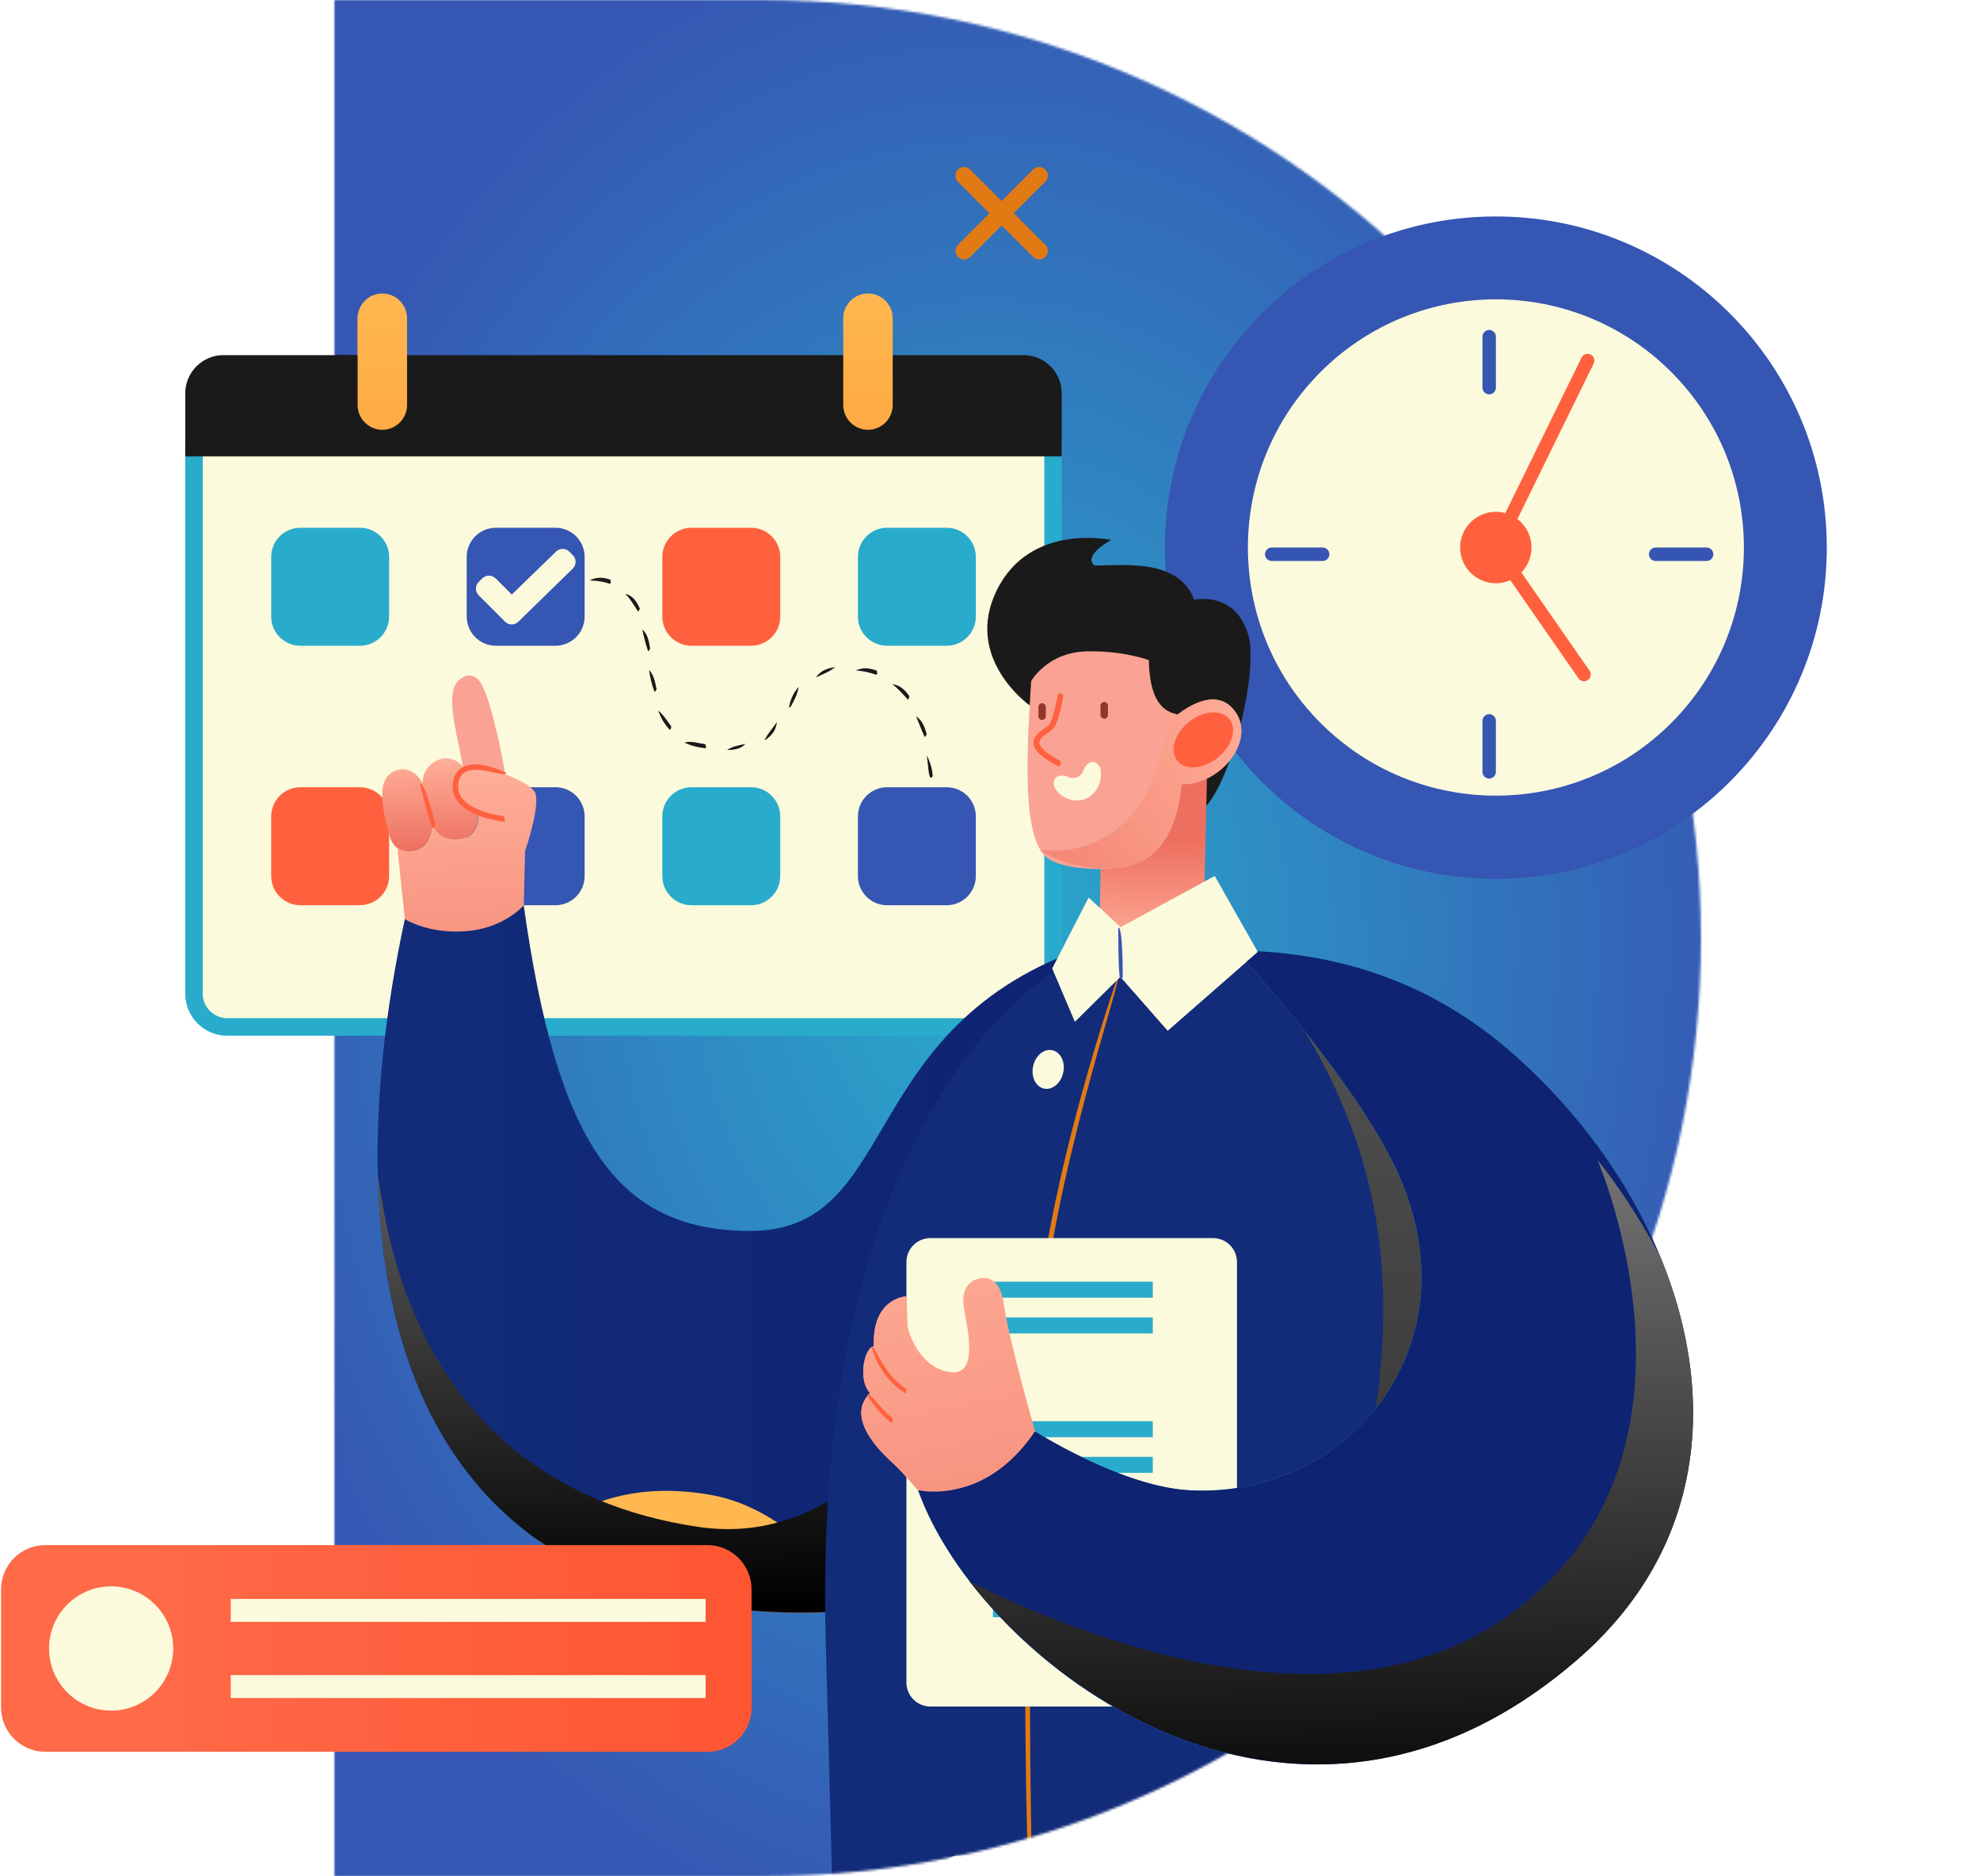 <svg width="823" height="780" viewBox="0 0 823 780" fill="none" xmlns="http://www.w3.org/2000/svg">
<mask id="mask0_658_2395" style="mask-type:alpha" maskUnits="userSpaceOnUse" x="139" y="0" width="568" height="780">
<path d="M707 390C707 174.609 532.391 0 317 0H139V780H317C532.391 780 707 605.391 707 390V390Z" fill="#969696"/>
</mask>
<g mask="url(#mask0_658_2395)">
<rect x="83" y="-42" width="657" height="866" fill="url(#paint0_radial_658_2395)"/>
<path d="M18.814 642.313H294.018C304.18 642.313 312.387 650.569 312.387 660.697V709.847C312.387 719.975 304.138 728.23 294.018 728.23H18.814C8.694 728.23 0.444 719.975 0.444 709.847V660.697C0.444 650.569 8.694 642.313 18.814 642.313Z" fill="url(#paint1_linear_658_2395)"/>
<path d="M293.295 664.697H95.907V674.229H293.295V664.697Z" fill="#FBFADC"/>
<path d="M293.295 696.357H95.907V705.889H293.295V696.357Z" fill="#FBFADC"/>
<path d="M622.41 365.293C698.378 364.935 759.673 303.013 759.315 226.988C758.957 150.963 697.082 89.622 621.113 89.981C545.145 90.339 483.851 152.26 484.209 228.285C484.567 304.311 546.441 365.651 622.41 365.293Z" fill="#3656B3"/>
<path d="M694.673 300.545C734.929 260.259 734.929 194.941 694.673 154.654C654.416 114.368 589.147 114.368 548.891 154.654C508.634 194.941 508.634 260.259 548.891 300.545C589.147 340.832 654.416 340.832 694.673 300.545Z" fill="#FBFADC"/>
<path d="M606.917 227.616C606.917 235.82 613.553 242.461 621.75 242.461C629.947 242.461 636.583 235.82 636.583 227.616C636.583 219.413 629.947 212.772 621.75 212.772C613.553 212.772 606.917 219.413 606.917 227.616Z" fill="#FF613F"/>
<path d="M621.78 230.411C619.168 229.449 618.597 227.767 619.258 226.384L657.392 148.646C658.083 147.263 659.734 146.693 661.146 147.354C662.527 148.045 663.097 149.698 662.437 151.11L624.302 228.848C623.822 229.84 622.831 230.411 621.78 230.411Z" fill="#FF613F"/>
<path d="M658.413 283.208C657.512 283.208 656.641 282.788 656.101 282.006L619.438 229.209C618.567 227.947 618.867 226.204 620.128 225.303C621.389 224.401 623.131 224.732 624.032 225.994L660.695 278.791C661.566 280.053 661.266 281.796 660.004 282.697C659.524 283.028 658.953 283.208 658.413 283.208Z" fill="#FF613F"/>
<path d="M618.987 163.941C617.456 163.941 616.195 162.679 616.195 161.146V139.961C616.195 138.429 617.456 137.167 618.987 137.167C620.519 137.167 621.78 138.429 621.78 139.961V161.146C621.78 162.679 620.519 163.941 618.987 163.941Z" fill="#3656B3"/>
<path d="M618.987 323.655C617.456 323.655 616.195 322.393 616.195 320.861V299.676C616.195 298.143 617.456 296.881 618.987 296.881C620.519 296.881 621.78 298.143 621.78 299.676V320.861C621.78 322.393 620.519 323.655 618.987 323.655Z" fill="#3656B3"/>
<path d="M709.369 233.206H688.17C686.639 233.206 685.377 231.943 685.377 230.411C685.377 228.878 686.639 227.616 688.17 227.616H709.369C710.901 227.616 712.162 228.878 712.162 230.411C712.162 231.943 710.901 233.206 709.369 233.206Z" fill="#3656B3"/>
<path d="M549.775 233.206H528.605C527.074 233.206 525.813 231.943 525.813 230.411C525.813 228.878 527.074 227.616 528.605 227.616H549.775C551.306 227.616 552.567 228.878 552.567 230.411C552.567 231.943 551.306 233.206 549.775 233.206Z" fill="#3656B3"/>
<path d="M94.441 166.672H423.899C433.527 166.672 441.34 174.491 441.34 184.126V413.1C441.34 422.735 433.527 430.554 423.899 430.554H94.441C84.813 430.554 77 422.735 77 413.1V184.093C77 174.458 84.813 166.64 94.441 166.64V166.672Z" fill="#29ABCC"/>
<path d="M434.078 184.094V413.068C434.078 418.68 429.508 423.254 423.899 423.254H94.441C88.832 423.254 84.261 418.68 84.261 413.068V184.094C84.261 178.481 88.832 173.907 94.441 173.907L423.899 173.907C429.508 173.907 434.078 178.481 434.078 184.094Z" fill="#FBFADC"/>
<path d="M441.308 189.738V163.493C441.308 154.766 434.176 147.629 425.455 147.629H92.852C84.132 147.629 77 154.766 77 163.493V189.738H441.34H441.308Z" fill="#1A1A1A"/>
<path d="M206.119 219.39H230.886C237.596 219.39 243.01 224.84 243.01 231.523V256.309C243.01 263.024 237.564 268.442 230.886 268.442H206.119C199.408 268.442 193.995 262.992 193.995 256.309V231.523C193.995 224.808 199.441 219.39 206.119 219.39Z" fill="#3656B3"/>
<path d="M287.422 219.39H312.189C318.899 219.39 324.313 224.84 324.313 231.523V256.309C324.313 263.024 318.867 268.442 312.189 268.442H287.422C280.712 268.442 275.298 262.992 275.298 256.309V231.523C275.298 224.808 280.744 219.39 287.422 219.39Z" fill="#FF613F"/>
<path d="M124.848 219.39H149.615C156.326 219.39 161.739 224.84 161.739 231.523V256.309C161.739 263.024 156.293 268.442 149.615 268.442H124.848C118.138 268.442 112.724 262.992 112.724 256.309V231.523C112.724 224.808 118.17 219.39 124.848 219.39Z" fill="#29ABCC"/>
<path d="M368.725 219.39H393.492C400.202 219.39 405.616 224.84 405.616 231.523V256.309C405.616 263.024 400.17 268.442 393.492 268.442H368.725C362.014 268.442 356.601 262.992 356.601 256.309V231.523C356.601 224.808 362.047 219.39 368.725 219.39Z" fill="#29ABCC"/>
<path d="M206.119 327.259H230.886C237.596 327.259 243.01 332.709 243.01 339.392V364.178C243.01 370.893 237.564 376.311 230.886 376.311H206.119C199.408 376.311 193.995 370.861 193.995 364.178V339.392C193.995 332.677 199.441 327.259 206.119 327.259Z" fill="#3656B3"/>
<path d="M287.422 327.259H312.189C318.899 327.259 324.313 332.709 324.313 339.392V364.178C324.313 370.893 318.867 376.311 312.189 376.311H287.422C280.712 376.311 275.298 370.861 275.298 364.178V339.392C275.298 332.677 280.744 327.259 287.422 327.259Z" fill="#29ABCC"/>
<path d="M124.848 327.259H149.615C156.326 327.259 161.739 332.709 161.739 339.392V364.178C161.739 370.893 156.293 376.311 149.615 376.311H124.848C118.138 376.311 112.724 370.861 112.724 364.178V339.392C112.724 332.677 118.17 327.259 124.848 327.259Z" fill="#FF613F"/>
<path d="M368.725 327.259H393.492C400.202 327.259 405.616 332.709 405.616 339.392V364.178C405.616 370.893 400.17 376.311 393.492 376.311H368.725C362.014 376.311 356.601 370.861 356.601 364.178V339.392C356.601 332.677 362.047 327.259 368.725 327.259Z" fill="#3656B3"/>
<path d="M158.919 178.676C153.278 178.676 148.643 174.037 148.643 168.392V132.284C148.643 126.639 153.278 122 158.919 122C164.56 122 169.195 126.639 169.195 132.284V168.392C169.195 174.037 164.56 178.676 158.919 178.676Z" fill="url(#paint2_linear_658_2395)"/>
<path d="M360.783 178.676C355.142 178.676 350.506 174.037 350.506 168.392V132.284C350.506 126.639 355.142 122 360.783 122C366.423 122 371.059 126.639 371.059 132.284V168.392C371.059 174.037 366.423 178.676 360.783 178.676Z" fill="url(#paint3_linear_658_2395)"/>
<path d="M205.957 240.445C204.433 238.92 201.969 238.92 200.446 240.445L198.954 241.937C197.431 243.462 197.431 245.928 198.954 247.452L209.944 258.45C211.468 259.975 213.931 259.975 215.455 258.45L238.115 236.325C239.638 234.8 239.638 232.334 238.115 230.81L236.624 229.317C235.1 227.793 232.636 227.793 231.113 229.317L212.732 247.16L205.989 240.412L205.957 240.445Z" fill="#FBFADC"/>
<path d="M386.781 323.334C385.906 322.328 385.906 318.889 385.225 314.023C387.657 318.759 387.657 322.328 387.657 322.458C387.657 322.944 387.268 323.334 386.781 323.334ZM302.204 311.752C304.992 310.032 307.585 309.773 309.822 309.254C307.812 311.46 305.122 311.752 302.204 311.752ZM293.03 311.038C292.22 310.941 291.539 310.811 290.826 310.714C288.524 310.324 286.384 309.643 284.472 308.702C286.968 308.021 288.945 308.637 291.085 309.027C291.766 309.157 292.447 309.254 293.127 309.351C293.776 310.746 293.419 311.071 292.998 311.071L293.03 311.038ZM317.797 307.632C319.385 304.582 321.201 302.701 322.951 300.138C322.498 303.869 320.552 305.88 318.283 307.47C318.121 307.567 317.959 307.632 317.797 307.632ZM384.35 306.367C382.762 302.895 381.822 300.203 380.752 297.769C383.442 299.586 384.415 302.344 385.193 305.296C384.512 306.367 384.447 306.399 384.35 306.399V306.367ZM278.377 303.382C276.043 300.916 274.682 298.386 273.547 295.336C276.238 297.64 277.502 300.008 279.058 302.019C278.766 303.349 278.572 303.414 278.377 303.414V303.382ZM327.976 294.071C328.495 290.503 330.018 287.842 331.963 285.506C331.445 288.848 329.986 291.411 328.722 293.649C328.56 293.941 328.268 294.104 327.976 294.104V294.071ZM377.348 290.827C374.949 288.134 373.069 286.09 370.962 284.436C374.236 284.825 376.278 286.966 378.029 289.464C377.672 290.762 377.51 290.827 377.315 290.827H377.348ZM272.088 287.648C270.63 284.014 270.176 280.997 269.787 278.467C271.861 280.738 272.315 283.69 272.931 286.609C272.218 287.648 272.153 287.648 272.088 287.648ZM339.193 281.549C341.235 278.661 343.99 277.785 347.167 277.331C344.444 279.472 341.883 280.251 339.582 281.451C339.452 281.516 339.322 281.549 339.193 281.549ZM364.122 280.478C361.334 279.505 358.611 278.921 355.758 278.726C358.902 277.234 361.787 277.818 364.446 278.791C364.835 280.251 364.511 280.478 364.154 280.478H364.122ZM269.398 270.745C268.004 266.658 267.517 263.998 266.966 261.662C269.203 263.641 269.722 266.333 270.241 269.74C269.495 270.745 269.43 270.745 269.398 270.745ZM265.183 254.2C263.141 250.891 261.682 248.653 259.899 246.868C263.044 247.614 264.632 250.015 265.961 253C265.41 254.2 265.281 254.2 265.183 254.2ZM253.383 242.651C250.758 241.775 248.035 241.353 245.02 241.321C248.229 239.634 251.147 240.088 253.675 240.964C254.097 242.424 253.74 242.651 253.383 242.651Z" fill="#1A1A1A"/>
<path d="M334.159 670.441C167.216 670.526 135.92 532.183 168.322 381.839L217.648 376.052C231.255 473.246 255.45 511.714 311.834 511.714C376.128 511.714 354.144 422.521 458.919 391.371C458.919 391.371 524.318 670.314 334.159 670.441Z" fill="url(#paint4_linear_658_2395)"/>
<path d="M201.149 286.518C200.427 284.816 199.576 283.114 198.13 281.922C195.409 279.709 192.135 281.071 190.094 283.454C185.714 288.561 189.243 302.816 190.476 308.689C191.284 312.391 192.262 318.221 193.028 321.923L210.037 322.306C208.591 312.987 204.849 295.199 201.149 286.475V286.518Z" fill="#FAA394"/>
<path d="M198.64 336.817C186.479 333.625 188.775 324.774 190.731 322.136C191.327 321.327 192.135 320.774 193.07 320.306C192.347 317.88 190.221 316.093 187.032 315.412C182.142 314.348 177.337 318.221 176.104 322.391C175.806 323.455 175.678 324.519 175.636 325.583C174.403 323.412 172.617 321.157 170.108 320.263C167.131 319.157 163.56 320.008 161.434 322.306C159.648 324.263 159.095 326.774 158.967 328.519C158.5 334.562 160.2 341.115 161.774 346.987C162.114 348.349 162.582 349.456 163.177 350.392C163.602 351.073 164.112 351.668 164.665 352.179C166.536 353.583 168.492 354.136 170.448 354.094C172.829 354.009 175.211 353.073 176.869 351.328C178.613 349.498 179.676 346.732 179.846 343.626C180.739 345.03 182.099 346.86 184.183 347.924C185.756 348.732 187.797 349.243 189.838 349.158C191.582 349.115 193.368 348.647 194.856 347.583C196.94 346.136 199.278 343.115 198.555 336.774L198.64 336.817Z" fill="url(#paint5_linear_658_2395)"/>
<path d="M221.985 328.817C219.094 324.732 200.937 316.689 193.113 320.306C192.177 320.732 191.369 321.327 190.774 322.136C188.818 324.774 186.522 333.583 198.683 336.817C199.363 343.158 197.067 346.179 194.984 347.626C193.453 348.69 191.709 349.158 189.966 349.2C187.925 349.243 185.926 348.775 184.311 347.966C182.227 346.902 180.866 345.072 179.973 343.285C179.803 346.775 178.74 349.498 176.997 351.37C175.338 353.115 172.957 354.051 170.576 354.137C168.62 354.179 166.706 353.626 165.176 352.477L168.28 382.095C168.28 382.095 177.847 388.307 193.665 387.116C209.611 385.924 217.733 376.307 217.733 376.307L218.243 353.796C218.243 353.796 225.302 333.455 222.07 328.859L221.985 328.817Z" fill="url(#paint6_linear_658_2395)"/>
<path d="M179.931 344.392C178.825 343.541 174.573 325.838 174.573 325.838C176.784 325.285 181.036 342.987 181.036 342.987C180.101 344.392 180.016 344.392 179.931 344.392Z" fill="#FF613F"/>
<path d="M209.186 341.54C208.506 341.455 195.537 340.009 190.306 333.242C188.52 330.902 187.84 328.264 188.265 325.285C188.733 322.221 190.136 320.008 192.517 318.817C198.938 315.497 210.079 321.072 210.547 321.327C209.399 323.285 198.938 318.051 193.538 320.859C191.88 321.71 190.859 323.285 190.519 325.625C190.179 327.966 190.689 330.008 192.092 331.838C196.727 337.881 209.186 339.243 209.314 339.285C210.249 341.115 209.781 341.54 209.186 341.54Z" fill="#FF613F"/>
<path d="M334.159 670.441C342.45 670.441 350.19 669.845 357.503 668.824C345.895 650.27 323.273 626.44 295.719 621.504C257.321 614.61 234.359 629.759 223.516 640.185C250.645 659.42 287.002 670.441 334.159 670.441Z" fill="#FFB850"/>
<path style="mix-blend-mode:soft-light" d="M157.054 489.203C159.69 592.099 208.506 670.484 334.159 670.399C411.549 670.356 446.29 622.781 460.365 566.396C451.605 517.289 443.356 472.99 441.782 471.458C438.211 467.969 393.775 649.887 290.531 634.781C165.516 616.483 159.563 497.033 157.096 489.161L157.054 489.203Z" fill="url(#paint7_linear_658_2395)"/>
<path d="M411.252 88.641L398.155 75.535C396.751 74.131 396.751 71.875 398.155 70.471C399.558 69.067 401.812 69.067 403.215 70.471L416.312 83.578L429.409 70.471C430.812 69.067 433.065 69.067 434.469 70.471C435.872 71.875 435.872 74.131 434.469 75.535L421.372 88.641L434.469 101.748C435.872 103.152 435.872 105.408 434.469 106.812C433.788 107.493 432.853 107.876 431.96 107.876C431.067 107.876 430.131 107.536 429.451 106.812L416.354 93.706L403.257 106.812C402.577 107.493 401.642 107.876 400.749 107.876C399.856 107.876 398.92 107.536 398.24 106.812C396.837 105.408 396.837 103.152 398.24 101.748L411.337 88.641H411.252Z" fill="#E27A13"/>
<path d="M579.682 474.267C578.789 479.203 581.213 483.714 585.083 484.395C588.91 485.075 592.779 481.629 593.63 476.735C594.522 471.799 592.099 467.288 588.229 466.607C584.36 465.926 580.533 469.373 579.682 474.267Z" fill="#FFB850"/>
<path d="M561.015 752.358C560.674 757.081 563.396 761.166 567.095 761.422C570.795 761.677 574.111 758.06 574.452 753.337C574.792 748.613 572.07 744.528 568.371 744.272C564.671 744.017 561.355 747.634 561.015 752.358Z" fill="#FFB850"/>
<path d="M486.388 654.696C486.006 659.675 488.897 663.93 492.809 664.228C496.721 664.526 500.165 660.696 500.548 655.717C500.931 650.739 498.039 646.483 494.127 646.185C490.215 645.887 486.771 649.717 486.388 654.696Z" fill="#FFB850"/>
<path d="M627.009 524.693C614.891 401.329 503.908 396.393 503.908 396.393L473.547 393.669L446.375 398.733C446.375 398.733 336.455 449.288 343.259 683.761C344.152 713.931 346.193 794.827 346.193 794.827C346.278 795.38 638.745 794.827 638.745 794.827C638.745 794.827 638.405 641.504 626.924 524.651L627.009 524.693Z" fill="#122C7A"/>
<path style="mix-blend-mode:soft-light" d="M483.412 795.082C569.987 795.082 638.83 794.827 638.83 794.827C638.83 794.827 638.49 641.504 627.009 524.651C624.67 500.948 618.675 481.629 610.553 465.884C610.553 465.884 535.416 417.329 542.135 428.393C586.485 501.416 578.874 569.758 560.249 640.823C545.026 698.952 548.386 766.443 483.412 795.039V795.082Z" fill="url(#paint8_linear_658_2395)"/>
<path d="M518.918 264.177C513.517 245.368 496.423 249.326 496.423 249.326C489.662 232.006 467.423 235.155 454.922 235.07C449.862 230.9 461.853 224.474 461.853 224.474C461.853 224.474 428.175 217.027 414.271 245.453C400.366 273.879 428.09 293.327 428.09 293.327L501.399 335.03C512.709 322.178 523 278.39 518.918 264.177Z" fill="#1A1A1A"/>
<path d="M457.643 349.583L456.963 389.456C456.963 389.456 463.001 396.988 482.008 392.18C500.038 387.627 500.251 385.584 500.251 385.414L501.824 316.731L457.643 349.583Z" fill="url(#paint9_linear_658_2395)"/>
<path d="M515.814 301.455C515.388 299.029 514.325 296.689 512.412 294.561C505.268 286.518 494.425 293.242 489.535 297.029C486.686 296.178 477.841 295.327 477.544 274.433C477.544 274.433 467.211 270.475 451.818 270.773C435.277 271.114 428.6 283.156 428.6 283.156C426.985 310.561 424.221 349.371 435.744 356.988C443.228 361.967 462.278 362.222 470.527 359.669C487.919 354.222 490.555 333.285 491.066 326.051C492.129 326.051 493.192 326.051 494.212 325.881C500.123 325.157 505.693 322.008 509.69 317.795C514.155 313.114 516.707 307.072 515.729 301.497L515.814 301.455Z" fill="#FAA394"/>
<path d="M493.277 325.966C495.276 325.753 496.211 325.54 497.104 325.327C500.081 324.561 502.93 323.242 505.438 321.455C507.012 320.348 508.5 319.114 509.776 317.753C511.647 315.753 513.177 313.54 514.24 311.242C515.389 308.774 516.026 306.135 515.984 303.582C515.984 302.859 515.899 302.178 515.771 301.454C515.261 299.454 515.006 298.646 514.623 297.88C514.07 296.731 513.305 295.625 512.369 294.561C507.267 288.858 500.336 290.603 494.978 293.454C492.809 294.603 490.896 295.922 489.493 297.029C488.259 297.029 486.899 296.688 485.368 295.752C484.815 319.072 471.888 356.817 432.47 353.413C445.525 361.966 462.789 362.051 470.528 359.626C474.865 358.264 478.309 355.924 480.988 353.073C482.306 351.626 483.199 350.434 484.007 349.2C487.366 344.179 489.11 338.349 490.045 333.498C490.641 330.434 490.896 327.753 491.023 325.966C491.746 325.966 492.427 325.966 493.107 325.881L493.277 325.966Z" fill="url(#paint10_linear_658_2395)"/>
<path d="M474.142 309.199C474.099 312.051 470.527 314.306 466.148 314.221C461.768 314.136 458.281 311.753 458.324 308.902C458.366 306.05 461.938 303.795 466.318 303.838C470.698 303.923 474.184 306.306 474.142 309.157V309.199Z" fill="#FAA394"/>
<path d="M432.002 311.795C430.939 312.136 429.706 312.306 428.388 312.306C427.325 308.816 427.453 305.412 427.58 302.008C430.854 302.008 432.938 302.689 434.384 303.752L430.089 310.646L431.96 311.795H432.002Z" fill="#FAA394"/>
<path d="M511.009 298.901C514.283 303.029 512.114 310.263 506.119 315.029C500.123 319.795 492.596 320.348 489.322 316.221C486.048 312.093 488.217 304.859 494.212 300.093C500.208 295.327 507.692 294.773 511.009 298.901Z" fill="#FF613F"/>
<path d="M428.175 794.061C427.07 791.55 423.2 641.717 430.089 555.843C435.489 488.48 464.447 406.478 464.745 405.67C466.446 407.202 437.53 488.948 432.173 556.013C425.327 641.802 429.196 791.508 429.239 792.997C428.218 794.061 428.218 794.061 428.175 794.061Z" fill="#E27A13"/>
<path d="M429.451 443.117C428.43 447.5 430.429 451.713 433.873 452.522C437.318 453.33 440.932 450.394 441.91 446.011C442.931 441.628 440.932 437.415 437.488 436.606C434.043 435.798 430.429 438.734 429.451 443.117Z" fill="#FBFADC"/>
<path d="M414.058 526.098C413.208 530.523 415.334 534.651 418.778 535.332C422.265 536.013 425.752 532.949 426.602 528.523C427.452 524.098 425.326 519.97 421.882 519.289C418.395 518.608 414.908 521.672 414.058 526.098Z" fill="#FBFADC"/>
<path d="M391.904 693.803C390.883 698.186 392.882 702.399 396.326 703.208C399.77 704.016 403.385 701.08 404.363 696.697C405.383 692.314 403.385 688.101 399.941 687.293C396.496 686.484 392.882 689.42 391.904 693.803Z" fill="#FBFADC"/>
<path d="M391.351 779.337C391.138 783.848 393.86 787.635 397.389 787.763C400.919 787.933 403.938 784.401 404.15 779.89C404.363 775.379 401.641 771.592 398.112 771.465C394.583 771.294 391.564 774.826 391.351 779.337Z" fill="#FBFADC"/>
<path d="M504.205 514.693H386.716C381.221 514.693 376.766 519.151 376.766 524.651V699.463C376.766 704.963 381.221 709.421 386.716 709.421H504.205C509.701 709.421 514.155 704.963 514.155 699.463V524.651C514.155 519.151 509.701 514.693 504.205 514.693Z" fill="#FBFADC"/>
<path d="M479.16 532.821H412.74V539.46H479.16V532.821Z" fill="#29ABCC"/>
<path d="M479.16 547.673H412.74V554.311H479.16V547.673Z" fill="#29ABCC"/>
<path d="M479.16 590.822H412.74V597.461H479.16V590.822Z" fill="#29ABCC"/>
<path d="M479.16 605.631H412.74V612.27H479.16V605.631Z" fill="#29ABCC"/>
<path d="M479.16 650.866H412.74V657.505H479.16V650.866Z" fill="#29ABCC"/>
<path d="M479.16 665.675H412.74V672.314H479.16V665.675Z" fill="#29ABCC"/>
<path d="M381.614 619.461C406.872 690.952 537.415 792.869 656.009 689.59C739.948 616.525 702.571 500.395 625.734 435.33C590.823 405.755 551.277 395.499 513.815 395.159C513.815 395.159 565.947 451.415 582.361 490.565C612.382 562.269 557.996 623.717 493.489 619.461C465.552 617.589 430.259 595.078 430.259 595.078L381.614 619.461Z" fill="#29ABCC"/>
<path d="M619.695 653.079C590.695 675.165 580.958 711.804 579.725 729.889C604.94 724.23 630.751 711.591 656.009 689.59C673.529 674.356 685.732 657.207 693.429 639.079C671.955 635.674 640.999 636.866 619.695 653.079Z" fill="#FFB850"/>
<path style="mix-blend-mode:soft-light" d="M690.665 523.757C689.942 522.268 689.219 520.778 688.454 519.332C680.885 505.544 672.551 492.905 663.961 482.097C663.876 482.012 718.857 607.631 625.691 672.484C553.063 723.038 446.503 679.207 403.045 657.42C452.541 720.527 558.293 774.656 656.01 689.59C708.907 643.547 713.627 580.439 690.665 523.757Z" fill="url(#paint11_linear_658_2395)"/>
<path d="M452.498 373.201L465.808 385.499L504.886 364.222L522.745 395.754L485.368 428.436L465.68 406.01L446.8 424.691L437.403 402.606L452.498 373.201Z" fill="#FBFADC"/>
<path d="M465.68 407.031C464.702 406.01 464.83 385.541 464.83 385.541C466.828 385.541 466.658 406.053 466.658 406.053C466.658 406.606 466.19 407.031 465.68 407.031Z" fill="#3656B3"/>
<path d="M438.041 326.221C437.573 322.859 440.634 321.583 443.653 322.902C446.673 324.221 449.351 323.029 450.499 319.965C451.648 316.859 454.709 315.497 456.75 318.221C458.834 320.902 457.473 329.412 451.52 331.966C444.887 334.817 438.508 329.583 438.041 326.221Z" fill="#FBFADC"/>
<path d="M433.193 299.327C432.342 299.327 431.62 298.646 431.62 297.795V293.923C431.62 293.071 432.3 292.348 433.15 292.348C434.001 292.348 434.681 293.029 434.724 293.88V297.71C434.724 298.561 434.043 299.284 433.193 299.284V299.327Z" fill="#93372B"/>
<path d="M459.004 298.774C458.154 298.774 457.431 298.093 457.431 297.242V293.369C457.431 292.518 458.111 291.795 458.961 291.795C459.812 291.795 460.535 292.476 460.535 293.327V297.199C460.535 298.05 459.854 298.774 459.004 298.774Z" fill="#93372B"/>
<path d="M439.784 318.519C432.81 314.817 429.706 311.838 429.579 308.987C429.409 306.178 431.96 304.391 434.001 302.901C435.022 302.178 436.042 301.412 436.382 300.816C438.168 297.497 439.571 289.327 439.571 289.242C439.699 288.603 440.294 288.135 440.932 288.263C441.57 288.348 441.995 288.986 441.91 289.625C441.868 289.965 440.464 298.263 438.466 301.923C437.871 302.986 436.68 303.88 435.404 304.774C433.661 306.008 431.917 307.284 432.002 308.774C432.087 310.093 433.618 312.476 440.422 316.221C440.975 316.561 441.187 317.242 440.89 317.838C440.677 318.221 440.252 318.476 439.869 318.476L439.784 318.519Z" fill="#FF613F"/>
<path d="M430.217 595.078C430.217 595.078 419.288 557.247 417.077 541.587C415.716 531.757 410.571 530.566 406.404 531.715C403.895 532.396 399.43 534.949 400.664 543.502C401.472 549.247 407.467 571.631 395.646 570.524C383.825 569.418 378.297 557.12 377.149 551.162L376.809 538.906C376.809 538.906 362.436 539.332 363.202 559.758C359.842 559.503 356.1 572.865 361.586 579.077C360.608 580.524 349.637 588.993 371.621 608.695C374.342 611.121 381.529 619.461 381.529 619.461C381.529 619.461 397.134 623.249 413.675 612.057C424.008 605.078 430.131 595.078 430.131 595.078H430.217Z" fill="url(#paint12_linear_658_2395)"/>
<path d="M370.515 591.461C363.584 586.056 360.608 580.056 360.48 579.801C362.224 579.035 365.115 584.865 371.111 589.759C371.068 591.333 370.771 591.461 370.515 591.461Z" fill="#FF613F"/>
<path d="M376.128 579.077C364.902 571.971 362.436 560.396 362.309 559.928C364.18 559.673 366.646 570.865 376.639 577.333C376.724 578.95 376.426 579.077 376.128 579.077Z" fill="#FF613F"/>
</g>
<path d="M381.614 619.461C406.872 690.952 537.415 792.869 656.01 689.59C739.948 616.525 702.571 500.395 625.734 435.33C590.823 405.755 551.277 395.499 513.815 395.159C513.815 395.159 565.948 451.415 582.361 490.565C612.382 562.269 557.996 623.717 493.49 619.461C465.553 617.589 430.259 595.078 430.259 595.078L381.614 619.461Z" fill="#0E2371"/>
<path style="mix-blend-mode:soft-light" d="M690.665 523.757C689.942 522.268 689.219 520.778 688.454 519.332C680.885 505.544 672.551 492.905 663.961 482.097C663.876 482.012 718.857 607.631 625.691 672.484C553.063 723.038 446.503 679.207 403.045 657.42C452.541 720.527 558.293 774.656 656.01 689.59C708.907 643.547 713.627 580.439 690.665 523.757Z" fill="url(#paint13_linear_658_2395)"/>
<path d="M452.498 373.201L465.808 385.499L504.886 364.222L522.745 395.754L485.368 428.436L465.68 406.01L446.8 424.691L437.403 402.606L452.498 373.201Z" fill="#FBFADC"/>
<path d="M465.68 407.031C464.702 406.01 464.83 385.541 464.83 385.541C466.828 385.541 466.658 406.053 466.658 406.053C466.658 406.606 466.19 407.031 465.68 407.031Z" fill="#3656B3"/>
<path d="M430.217 595.078C430.217 595.078 419.288 557.247 417.077 541.587C415.716 531.757 410.571 530.566 406.404 531.715C403.895 532.396 399.43 534.949 400.664 543.502C401.472 549.247 407.467 571.631 395.646 570.524C383.825 569.418 378.297 557.12 377.149 551.162L376.809 538.906C376.809 538.906 362.436 539.332 363.202 559.758C359.842 559.503 356.1 572.865 361.586 579.077C360.608 580.524 349.637 588.993 371.621 608.695C374.342 611.121 381.529 619.461 381.529 619.461C381.529 619.461 397.134 623.249 413.675 612.057C424.008 605.078 430.131 595.078 430.131 595.078H430.217Z" fill="url(#paint14_linear_658_2395)"/>
<path d="M370.515 591.461C363.584 586.056 360.608 580.056 360.48 579.801C362.224 579.035 365.115 584.865 371.111 589.759C371.068 591.333 370.771 591.461 370.515 591.461Z" fill="#FF613F"/>
<path d="M376.128 579.077C364.902 571.971 362.436 560.396 362.309 559.928C364.18 559.673 366.646 570.865 376.639 577.333C376.724 578.95 376.426 579.077 376.128 579.077Z" fill="#FF613F"/>
<mask id="mask1_658_2395" style="mask-type:alpha" maskUnits="userSpaceOnUse" x="534" y="57" width="289" height="328">
<rect x="534" y="57" width="289" height="328" fill="#D9D9D9"/>
</mask>
<g mask="url(#mask1_658_2395)">
<path d="M622.41 365.293C698.378 364.935 759.673 303.013 759.315 226.988C758.957 150.963 697.082 89.622 621.113 89.981C545.145 90.339 483.851 152.26 484.209 228.285C484.567 304.311 546.441 365.651 622.41 365.293Z" fill="#3656B3"/>
<path d="M694.673 300.545C734.929 260.259 734.929 194.941 694.673 154.654C654.416 114.368 589.147 114.368 548.891 154.654C508.634 194.941 508.634 260.259 548.891 300.545C589.147 340.832 654.416 340.832 694.673 300.545Z" fill="#FBFADC"/>
<path d="M606.917 227.616C606.917 235.82 613.553 242.461 621.75 242.461C629.947 242.461 636.583 235.82 636.583 227.616C636.583 219.413 629.947 212.772 621.75 212.772C613.553 212.772 606.917 219.413 606.917 227.616Z" fill="#FF613F"/>
<path d="M621.78 230.411C619.168 229.449 618.597 227.767 619.258 226.384L657.392 148.646C658.083 147.263 659.734 146.693 661.146 147.354C662.527 148.045 663.097 149.698 662.437 151.11L624.302 228.848C623.822 229.84 622.831 230.411 621.78 230.411Z" fill="#FF613F"/>
<path d="M658.413 283.208C657.512 283.208 656.641 282.788 656.101 282.006L619.438 229.209C618.567 227.947 618.867 226.204 620.128 225.303C621.389 224.401 623.131 224.732 624.032 225.994L660.695 278.791C661.566 280.053 661.266 281.796 660.004 282.697C659.524 283.028 658.953 283.208 658.413 283.208Z" fill="#FF613F"/>
<path d="M618.987 163.941C617.456 163.941 616.195 162.679 616.195 161.146V139.961C616.195 138.429 617.456 137.167 618.987 137.167C620.519 137.167 621.78 138.429 621.78 139.961V161.146C621.78 162.679 620.519 163.941 618.987 163.941Z" fill="#3656B3"/>
<path d="M618.987 323.655C617.456 323.655 616.195 322.393 616.195 320.861V299.676C616.195 298.143 617.456 296.881 618.987 296.881C620.519 296.881 621.78 298.143 621.78 299.676V320.861C621.78 322.393 620.519 323.655 618.987 323.655Z" fill="#3656B3"/>
<path d="M709.369 233.206H688.17C686.639 233.206 685.377 231.943 685.377 230.411C685.377 228.878 686.639 227.616 688.17 227.616H709.369C710.901 227.616 712.162 228.878 712.162 230.411C712.162 231.943 710.901 233.206 709.369 233.206Z" fill="#3656B3"/>
<path d="M549.775 233.206H528.605C527.074 233.206 525.813 231.943 525.813 230.411C525.813 228.878 527.074 227.616 528.605 227.616H549.775C551.306 227.616 552.567 228.878 552.567 230.411C552.567 231.943 551.306 233.206 549.775 233.206Z" fill="#3656B3"/>
</g>
<mask id="mask2_658_2395" style="mask-type:alpha" maskUnits="userSpaceOnUse" x="59" y="128" width="90" height="323">
<rect x="59" y="128" width="90" height="323" fill="#D9D9D9"/>
</mask>
<g mask="url(#mask2_658_2395)">
<path d="M94.441 166.672H423.899C433.527 166.672 441.34 174.491 441.34 184.126V413.1C441.34 422.735 433.527 430.554 423.899 430.554H94.441C84.813 430.554 77 422.735 77 413.1V184.093C77 174.458 84.813 166.64 94.441 166.64V166.672Z" fill="#29ABCC"/>
<path d="M434.078 184.094V413.068C434.078 418.68 429.508 423.254 423.899 423.254H94.441C88.832 423.254 84.261 418.68 84.261 413.068V184.094C84.261 178.481 88.832 173.907 94.441 173.907L423.899 173.907C429.508 173.907 434.078 178.481 434.078 184.094Z" fill="#FBFADC"/>
<path d="M441.308 189.738V163.493C441.308 154.766 434.176 147.629 425.455 147.629H92.852C84.132 147.629 77 154.766 77 163.493V189.738H441.34H441.308Z" fill="#1A1A1A"/>
<path d="M124.848 219.39H149.615C156.326 219.39 161.739 224.84 161.739 231.523V256.309C161.739 263.024 156.293 268.442 149.615 268.442H124.848C118.138 268.442 112.724 262.992 112.724 256.309V231.523C112.724 224.808 118.17 219.39 124.848 219.39Z" fill="#29ABCC"/>
<path d="M124.848 327.259H149.615C156.326 327.259 161.739 332.709 161.739 339.392V364.178C161.739 370.893 156.293 376.311 149.615 376.311H124.848C118.138 376.311 112.724 370.861 112.724 364.178V339.392C112.724 332.677 118.17 327.259 124.848 327.259Z" fill="#FF613F"/>
<path d="M158.919 178.676C153.278 178.676 148.643 174.037 148.643 168.392V132.284C148.643 126.639 153.278 122 158.919 122C164.56 122 169.195 126.639 169.195 132.284V168.392C169.195 174.037 164.56 178.676 158.919 178.676Z" fill="url(#paint15_linear_658_2395)"/>
</g>
<path d="M18.814 642.313H294.018C304.181 642.313 312.388 650.569 312.388 660.697V709.847C312.388 719.975 304.138 728.23 294.018 728.23H18.814C8.694 728.23 0.445 719.975 0.445 709.847V660.697C0.445 650.569 8.694 642.313 18.814 642.313Z" fill="url(#paint16_linear_658_2395)"/>
<path d="M72.009 685.293C72.009 699.549 60.443 711.123 46.198 711.123C31.953 711.123 20.387 699.549 20.387 685.293C20.387 671.038 31.953 659.463 46.198 659.463C60.443 659.463 72.009 671.038 72.009 685.293Z" fill="#FBFADC"/>
<path d="M293.295 664.697H95.907V674.229H293.295V664.697Z" fill="#FBFADC"/>
<path d="M293.295 696.357H95.907V705.889H293.295V696.357Z" fill="#FBFADC"/>
<defs>
<radialGradient id="paint0_radial_658_2395" cx="0" cy="0" r="1" gradientUnits="userSpaceOnUse" gradientTransform="translate(411.5 391) rotate(90) scale(433 328.5)">
<stop stop-color="#29ABCC"/>
<stop offset="1" stop-color="#3656B3"/>
</radialGradient>
<linearGradient id="paint1_linear_658_2395" x1="0.444" y1="685.293" x2="312.43" y2="685.293" gradientUnits="userSpaceOnUse">
<stop offset="0.19" stop-color="#FF6A48"/>
<stop offset="1" stop-color="#FF5533"/>
</linearGradient>
<linearGradient id="paint2_linear_658_2395" x1="158.919" y1="111.716" x2="158.919" y2="208.749" gradientUnits="userSpaceOnUse">
<stop offset="0.03" stop-color="#FFB850"/>
<stop offset="1" stop-color="#FFA540"/>
</linearGradient>
<linearGradient id="paint3_linear_658_2395" x1="360.783" y1="111.002" x2="360.783" y2="201.385" gradientUnits="userSpaceOnUse">
<stop offset="0.03" stop-color="#FFB850"/>
<stop offset="1" stop-color="#FFA540"/>
</linearGradient>
<linearGradient id="paint4_linear_658_2395" x1="156.969" y1="523.247" x2="469.805" y2="523.247" gradientUnits="userSpaceOnUse">
<stop stop-color="#122C7A"/>
<stop offset="1" stop-color="#0E2371"/>
</linearGradient>
<linearGradient id="paint5_linear_658_2395" x1="178.259" y1="315.584" x2="179.346" y2="353.995" gradientUnits="userSpaceOnUse">
<stop stop-color="#FFAF99"/>
<stop offset="1" stop-color="#ED6F5F"/>
</linearGradient>
<linearGradient id="paint6_linear_658_2395" x1="193.126" y1="316.313" x2="198.073" y2="491.098" gradientUnits="userSpaceOnUse">
<stop stop-color="#FFAF99"/>
<stop offset="1" stop-color="#ED6F5F"/>
</linearGradient>
<linearGradient id="paint7_linear_658_2395" x1="306.094" y1="409.159" x2="311.843" y2="668.994" gradientUnits="userSpaceOnUse">
<stop stop-color="#808080"/>
<stop offset="1"/>
</linearGradient>
<linearGradient id="paint8_linear_658_2395" x1="561.1" y1="29.917" x2="561.1" y2="1087.26" gradientUnits="userSpaceOnUse">
<stop stop-color="#808080"/>
<stop offset="1"/>
</linearGradient>
<linearGradient id="paint9_linear_658_2395" x1="479.528" y1="394.479" x2="480.828" y2="316.914" gradientUnits="userSpaceOnUse">
<stop stop-color="#FFAF99"/>
<stop offset="0.58" stop-color="#ED6F5F"/>
</linearGradient>
<linearGradient id="paint10_linear_658_2395" x1="526.402" y1="300.093" x2="378.794" y2="385.36" gradientUnits="userSpaceOnUse">
<stop stop-color="#FFAF99"/>
<stop offset="1" stop-color="#ED6F5F"/>
</linearGradient>
<linearGradient id="paint11_linear_658_2395" x1="549.364" y1="454.947" x2="556.987" y2="769.124" gradientUnits="userSpaceOnUse">
<stop stop-color="#808080"/>
<stop offset="1"/>
</linearGradient>
<linearGradient id="paint12_linear_658_2395" x1="374.087" y1="494.905" x2="435.62" y2="791.745" gradientUnits="userSpaceOnUse">
<stop stop-color="#FFAF99"/>
<stop offset="1" stop-color="#ED6F5F"/>
</linearGradient>
<linearGradient id="paint13_linear_658_2395" x1="549.364" y1="454.947" x2="556.987" y2="769.124" gradientUnits="userSpaceOnUse">
<stop stop-color="#808080"/>
<stop offset="1"/>
</linearGradient>
<linearGradient id="paint14_linear_658_2395" x1="374.087" y1="494.905" x2="435.62" y2="791.745" gradientUnits="userSpaceOnUse">
<stop stop-color="#FFAF99"/>
<stop offset="1" stop-color="#ED6F5F"/>
</linearGradient>
<linearGradient id="paint15_linear_658_2395" x1="158.919" y1="111.716" x2="158.919" y2="208.749" gradientUnits="userSpaceOnUse">
<stop offset="0.03" stop-color="#FFB850"/>
<stop offset="1" stop-color="#FFA540"/>
</linearGradient>
<linearGradient id="paint16_linear_658_2395" x1="0.445" y1="685.293" x2="312.43" y2="685.293" gradientUnits="userSpaceOnUse">
<stop offset="0.19" stop-color="#FF6A48"/>
<stop offset="1" stop-color="#FF5533"/>
</linearGradient>
</defs>
</svg>
